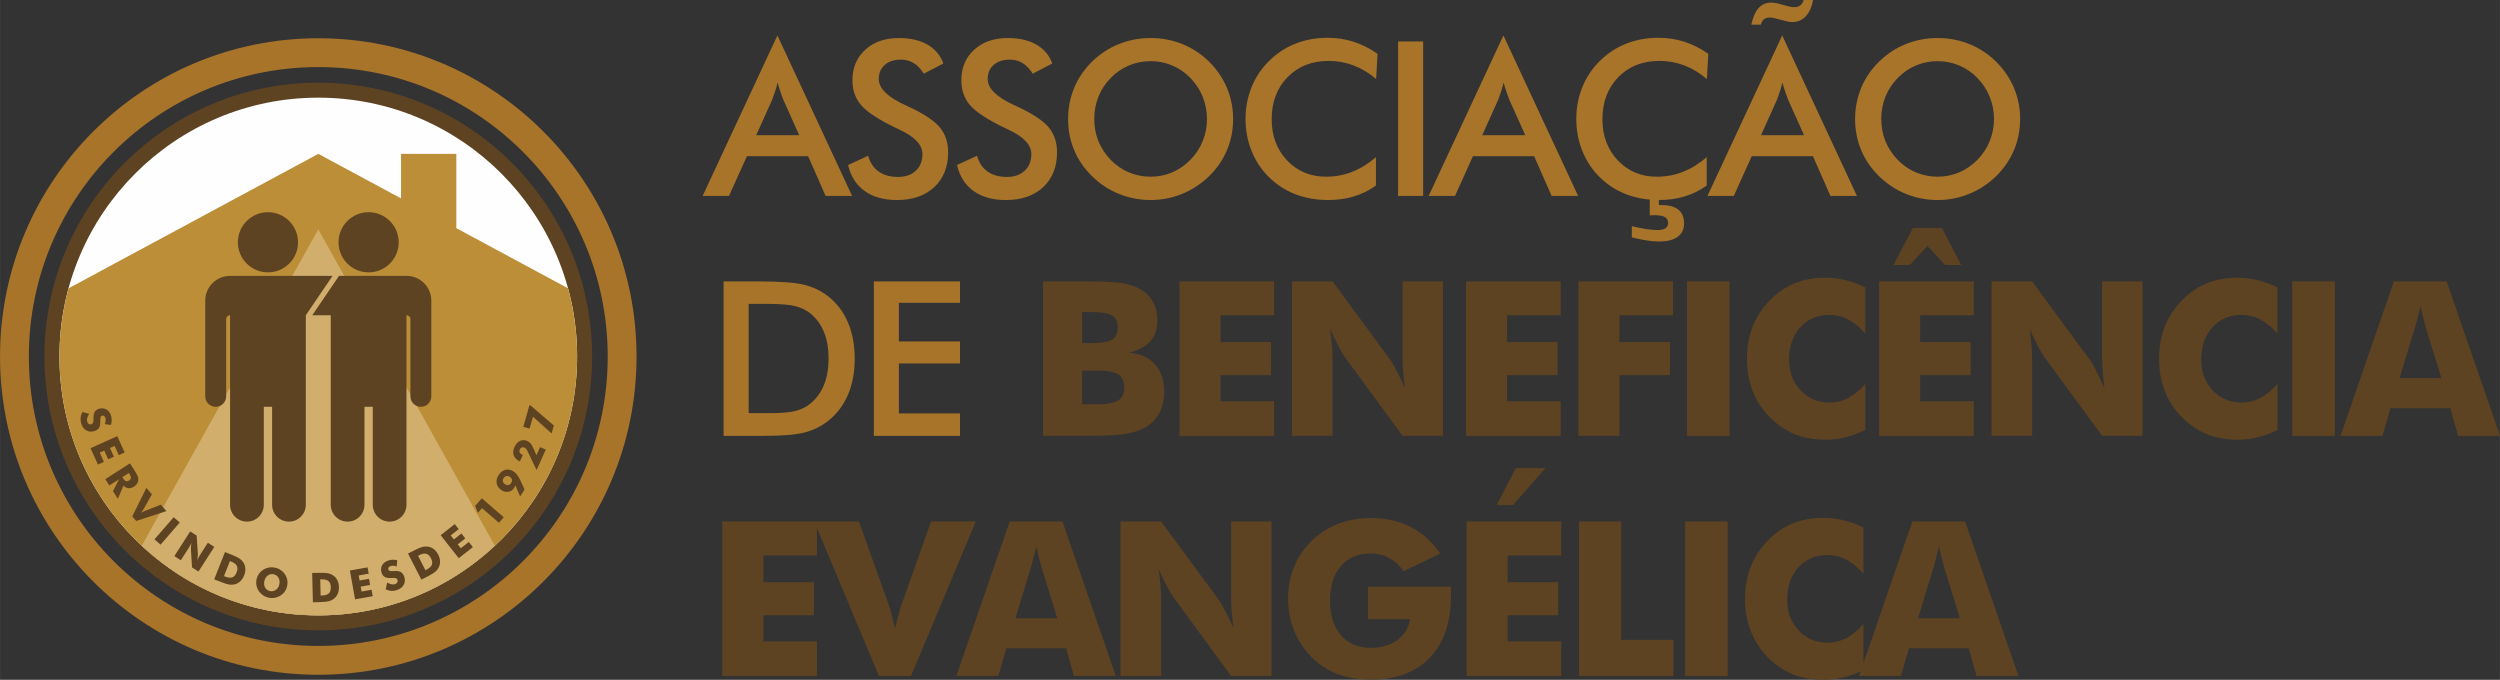 <?xml version="1.0" encoding="UTF-8"?>
<!DOCTYPE svg PUBLIC "-//W3C//DTD SVG 1.1//EN" "http://www.w3.org/Graphics/SVG/1.1/DTD/svg11.dtd">
<!-- Creator: CorelDRAW 2018 (64-Bit) -->
<svg xmlns="http://www.w3.org/2000/svg" xml:space="preserve" width="57.481mm" height="15.631mm" version="1.1" style="shape-rendering:geometricPrecision; text-rendering:geometricPrecision; image-rendering:optimizeQuality; fill-rule:evenodd; clip-rule:evenodd"
viewBox="0 0 3754.89 1021.1"
 xmlns:xlink="http://www.w3.org/1999/xlink">
 <rect x="0" y="0" width="3754.89" height="1021.1" fill="#333333" stroke="none"/>
 <defs>
  <style type="text/css">
   <![CDATA[
    .fil1 {fill:#FEFEFE}
    .fil4 {fill:#D2AE6D}
    .fil3 {fill:#BC8E37}
    .fil2 {fill:#A7742A}
    .fil0 {fill:#5E4322}
    .fil6 {fill:#A7742A;fill-rule:nonzero}
    .fil5 {fill:#5E4322;fill-rule:nonzero}
   ]]>
  </style>
 </defs>
 <g id="Layer_x0020_1">
  <g id="_1559317136">
   <g>
    <path class="fil0" d="M478.02 124.21c227.13,0 411.26,184.12 411.26,411.26 0,227.13 -184.13,411.26 -411.26,411.26 -227.13,0 -411.26,-184.13 -411.26,-411.26 0,-227.14 184.13,-411.26 411.26,-411.26z"/>
    <path class="fil1" d="M478.02 146.69c214.72,0 388.78,174.06 388.78,388.78 0,214.71 -174.06,388.78 -388.78,388.78 -214.71,0 -388.78,-174.06 -388.78,-388.78 0,-214.72 174.07,-388.78 388.78,-388.78z"/>
    <path class="fil2" d="M478.02 57.45c264,0 478.02,214.01 478.02,478.02 0,264 -214.02,478.02 -478.02,478.02 -264,0 -478.02,-214.02 -478.02,-478.02 0,-264.01 214.02,-478.02 478.02,-478.02zm0 43.3c240.09,0 434.72,194.63 434.72,434.72 0,240.09 -194.63,434.72 -434.72,434.72 -240.09,0 -434.72,-194.63 -434.72,-434.72 0,-240.09 194.63,-434.72 434.72,-434.72z"/>
    <path class="fil3" d="M853.14 433.05c8.89,32.64 13.67,66.97 13.67,102.43 0,214.71 -174.06,388.78 -388.78,388.78 -214.71,0 -388.78,-174.07 -388.78,-388.78 0,-35.46 4.78,-69.79 13.67,-102.43l375.12 -201.96 124.28 66.91 0 -66.91 83.04 0 0 111.63 167.8 90.34z"/>
    <path class="fil4" d="M743.22 819.73c-69.46,64.83 -162.68,104.53 -265.2,104.53 -102.51,0 -195.74,-39.7 -265.2,-104.53l265.2 -475.26 265.2 475.26z"/>
    <path class="fil5" d="M133.86 621.59c-1.46,2.27 -2.43,4.37 -2.92,6.31 -0.49,1.94 -0.5,3.74 -0.03,5.4 0.44,1.54 1.21,2.69 2.32,3.45 1.11,0.76 2.3,0.95 3.57,0.59 1.4,-0.4 2.36,-1.13 2.88,-2.21 0.52,-1.07 0.76,-3.23 0.71,-6.48 -0.07,-4.46 0.56,-7.82 1.86,-10.05 1.31,-2.23 3.52,-3.78 6.64,-4.67 4.06,-1.15 7.73,-0.73 11.07,1.25 3.32,1.98 5.6,5.14 6.82,9.45 0.67,2.35 0.98,4.64 0.95,6.91 -0.03,2.27 -0.42,4.53 -1.16,6.76l-9.32 -1.27c0.74,-1.63 1.2,-3.21 1.38,-4.76 0.18,-1.53 0.07,-2.97 -0.31,-4.32 -0.39,-1.38 -1.05,-2.41 -1.95,-3.09 -0.91,-0.69 -1.89,-0.88 -2.93,-0.58 -1.06,0.3 -1.8,0.91 -2.23,1.86 -0.41,0.94 -0.61,2.59 -0.56,4.93l0 0.56c0.07,5.07 -0.45,8.56 -1.56,10.48 -0.74,1.3 -1.78,2.42 -3.09,3.35 -1.31,0.94 -2.85,1.65 -4.62,2.16 -4.49,1.27 -8.52,0.83 -12.08,-1.35 -3.57,-2.18 -6.05,-5.72 -7.45,-10.64 -0.84,-2.95 -1.1,-5.78 -0.79,-8.49 0.32,-2.7 1.23,-5.47 2.74,-8.32l10.07 2.76zm2.1 51.63l40.12 -18.13 11.11 24.57 -8.81 3.98 -6.29 -13.91 -6.96 3.15 5.93 13.12 -8.58 3.88 -5.93 -13.12 -6.79 3.07 6.29 13.91 -8.98 4.06 -11.11 -24.57zm22.16 46.47l37.06 -23.76 6.77 10.58c2.65,4.13 4.31,7.13 4.97,9 0.66,1.87 0.93,3.69 0.79,5.44 -0.16,1.98 -0.79,3.84 -1.89,5.56 -1.11,1.72 -2.61,3.19 -4.51,4.4 -2.87,1.84 -5.65,2.63 -8.35,2.37 -2.7,-0.27 -5.21,-1.55 -7.53,-3.88l-8.47 19.68 -7.31 -11.4 9.06 -17.81 -14.52 9.31 -6.08 -9.49zm25.63 -3.04l1.2 1.86c1.39,2.18 2.78,3.53 4.17,4.06 1.39,0.53 2.87,0.28 4.46,-0.73 1.86,-1.2 2.88,-2.51 3.07,-3.95 0.18,-1.44 -0.43,-3.26 -1.85,-5.47l-1.3 -2.03 -9.74 6.25zm14.86 58.96l21.18 -42.77 8.35 9.64 -12.86 22.78c-0.14,0.23 -0.5,0.76 -1.08,1.61 -0.59,0.84 -1.38,1.96 -2.4,3.36 1.23,-0.64 2.33,-1.21 3.34,-1.69 1.01,-0.5 1.71,-0.84 2.12,-1.01l24.35 -9.51 8.34 9.64 -45.36 14.87 -5.98 -6.9zm33.36 34.53l28.82 -33.28 9.17 7.94 -28.83 33.27 -9.16 -7.94zm29.87 25.12l23.76 -37.06 9.75 6.24 1.8 28.04c0.01,0.56 -0.05,1.63 -0.19,3.19 -0.12,1.57 -0.35,3.4 -0.65,5.5 0.79,-1.67 1.52,-3.13 2.19,-4.39 0.68,-1.26 1.31,-2.35 1.91,-3.27l11.74 -18.31 9.69 6.22 -23.76 37.06 -9.69 -6.21 -1.73 -28.12c-0.05,-0.57 0.01,-1.65 0.14,-3.21 0.13,-1.57 0.35,-3.38 0.65,-5.44 -0.8,1.69 -1.54,3.15 -2.21,4.42 -0.67,1.26 -1.31,2.35 -1.91,3.27l-11.73 18.3 -9.75 -6.24zm59.86 34.9l16.15 -40.95 8.53 3.36c6.36,2.51 10.74,4.57 13.14,6.21 2.41,1.64 4.32,3.55 5.77,5.73 1.88,2.84 2.93,5.94 3.16,9.28 0.24,3.36 -0.37,6.85 -1.8,10.46 -1.43,3.62 -3.36,6.57 -5.83,8.86 -2.45,2.3 -5.33,3.85 -8.64,4.64 -2.52,0.59 -5.16,0.69 -7.93,0.28 -2.76,-0.42 -6.81,-1.67 -12.14,-3.77l-1.88 -0.74 -8.54 -3.36zm14.67 -4.81l1.87 0.74c4.38,1.73 7.94,2.1 10.67,1.08 2.72,-1 4.85,-3.46 6.4,-7.38 1.54,-3.91 1.67,-7.17 0.38,-9.8 -1.3,-2.62 -4.14,-4.8 -8.52,-6.53l-1.87 -0.74 -8.92 22.62zm94.82 15.12c-0.71,3.09 -1.95,5.85 -3.7,8.28 -1.76,2.44 -3.96,4.47 -6.62,6.09 -2.68,1.61 -5.55,2.65 -8.62,3.15 -3.07,0.49 -6.13,0.39 -9.15,-0.31 -3.07,-0.71 -5.88,-1.96 -8.41,-3.74 -2.53,-1.8 -4.62,-3.98 -6.26,-6.58 -1.72,-2.65 -2.83,-5.45 -3.35,-8.43 -0.51,-2.97 -0.42,-5.98 0.29,-9.03 0.71,-3.07 1.94,-5.81 3.7,-8.26 1.78,-2.43 4,-4.47 6.71,-6.09 2.61,-1.62 5.45,-2.67 8.51,-3.17 3.06,-0.49 6.13,-0.39 9.2,0.33 3.04,0.7 5.85,1.95 8.4,3.74 2.56,1.8 4.66,4 6.32,6.6 1.67,2.61 2.75,5.4 3.27,8.38 0.52,2.97 0.42,6 -0.29,9.07zm-25.82 7.31c3.24,0.74 6.19,0.18 8.86,-1.72 2.67,-1.9 4.42,-4.66 5.26,-8.3 0.83,-3.59 0.45,-6.83 -1.14,-9.74 -1.59,-2.89 -3.98,-4.71 -7.17,-5.45 -3.24,-0.74 -6.2,-0.16 -8.86,1.74 -2.67,1.9 -4.43,4.66 -5.26,8.28 -0.85,3.66 -0.51,6.92 1.04,9.77 1.54,2.85 3.97,4.66 7.27,5.42zm64.56 16.87l-1.11 -44.01 9.17 -0.24c6.83,-0.17 11.67,0.03 14.52,0.6 2.86,0.56 5.37,1.58 7.55,3.02 2.84,1.87 5.02,4.32 6.53,7.3 1.53,3 2.33,6.45 2.43,10.34 0.1,3.89 -0.53,7.36 -1.9,10.43 -1.36,3.08 -3.41,5.62 -6.15,7.64 -2.08,1.53 -4.47,2.65 -7.19,3.35 -2.7,0.69 -6.92,1.12 -12.65,1.27l-2.02 0.05 -9.17 0.24zm11.63 -10.15l2.01 -0.05c4.71,-0.12 8.13,-1.18 10.25,-3.17 2.12,-1.99 3.12,-5.08 3,-9.3 -0.1,-4.2 -1.26,-7.25 -3.47,-9.16 -2.21,-1.91 -5.69,-2.8 -10.4,-2.68l-2.01 0.05 0.61 24.31zm51.69 5.75l-7.74 -43.34 26.55 -4.74 1.7 9.51 -15.03 2.68 1.34 7.52 14.18 -2.53 1.65 9.28 -14.18 2.53 1.31 7.34 15.03 -2.68 1.73 9.7 -26.55 4.74zm48.25 -25.24c2.34,1.35 4.49,2.21 6.45,2.61 1.97,0.39 3.76,0.31 5.39,-0.24 1.52,-0.52 2.63,-1.35 3.33,-2.49 0.71,-1.15 0.84,-2.35 0.42,-3.6 -0.47,-1.38 -1.25,-2.31 -2.35,-2.77 -1.1,-0.46 -3.27,-0.59 -6.51,-0.39 -4.46,0.28 -7.84,-0.18 -10.13,-1.37 -2.29,-1.2 -3.95,-3.33 -4.99,-6.4 -1.35,-3.99 -1.12,-7.69 0.7,-11.11 1.82,-3.42 4.86,-5.85 9.11,-7.28 2.31,-0.78 4.59,-1.21 6.85,-1.29 2.27,-0.07 4.55,0.2 6.81,0.83l-0.8 9.37c-1.67,-0.66 -3.27,-1.04 -4.81,-1.14 -1.54,-0.1 -2.98,0.08 -4.31,0.53 -1.36,0.46 -2.36,1.16 -2.99,2.1 -0.63,0.94 -0.78,1.93 -0.43,2.95 0.35,1.04 1.01,1.75 1.97,2.13 0.96,0.37 2.61,0.48 4.95,0.32l0.56 -0.03c5.06,-0.31 8.58,0.02 10.54,1.04 1.34,0.68 2.5,1.67 3.5,2.92 1.01,1.26 1.79,2.76 2.38,4.51 1.5,4.42 1.25,8.47 -0.74,12.14 -2,3.67 -5.42,6.32 -10.26,7.96 -2.91,0.99 -5.72,1.38 -8.44,1.21 -2.72,-0.18 -5.53,-0.95 -8.45,-2.32l2.26 -10.19zm51.35 -4.39l-20.07 -39.18 8.17 -4.18c6.08,-3.12 10.53,-5.04 13.35,-5.75 2.82,-0.73 5.52,-0.91 8.11,-0.55 3.38,0.46 6.39,1.72 9.05,3.76 2.68,2.04 4.9,4.81 6.67,8.26 1.77,3.46 2.71,6.87 2.8,10.24 0.11,3.36 -0.63,6.54 -2.23,9.54 -1.22,2.29 -2.89,4.33 -5.03,6.14 -2.14,1.8 -5.76,4 -10.85,6.62l-1.8 0.92 -8.17 4.18zm6.09 -14.18l1.79 -0.92c4.19,-2.14 6.82,-4.57 7.87,-7.29 1.05,-2.7 0.61,-5.92 -1.31,-9.68 -1.92,-3.74 -4.29,-5.99 -7.11,-6.75 -2.82,-0.76 -6.34,-0.07 -10.53,2.08l-1.79 0.91 11.09 21.65zm50.05 -17.97l-27.2 -34.62 21.2 -16.66 5.98 7.6 -12.01 9.43 4.72 6 11.32 -8.9 5.82 7.41 -11.32 8.89 4.6 5.86 12.01 -9.43 6.09 7.75 -21.2 16.66zm60.39 -53.23l-25.41 -22.01 -6.17 7.13 -4.16 -10.43 9.97 -11.51 32.95 28.54 -7.17 8.28zm18.36 -59.83c1.11,-1.73 1.48,-3.44 1.11,-5.08 -0.38,-1.64 -1.44,-3.03 -3.19,-4.15 -1.74,-1.12 -3.46,-1.51 -5.12,-1.16 -1.67,0.35 -3.05,1.39 -4.15,3.11 -1.1,1.72 -1.46,3.42 -1.1,5.08 0.38,1.66 1.45,3.05 3.19,4.17 1.76,1.12 3.46,1.51 5.11,1.16 1.66,-0.36 3.04,-1.4 4.15,-3.12zm6.21 3.34c-0.2,0.69 -0.45,1.38 -0.78,2.1 -0.31,0.71 -0.69,1.43 -1.15,2.14 -2.01,3.14 -4.78,5.03 -8.3,5.68 -3.53,0.65 -6.97,-0.1 -10.35,-2.27 -4.09,-2.63 -6.56,-6.01 -7.38,-10.16 -0.82,-4.14 0.16,-8.37 2.92,-12.67 2.76,-4.3 6.17,-6.94 10.22,-7.92 4.05,-0.97 8.12,-0.14 12.22,2.48 2.19,1.4 4.19,3.38 6,5.92 1.81,2.54 3.8,6.24 5.96,11.11l4.53 10.16 -6.62 10.31 -7.3 -16.89zm45.78 -53.32l-13.86 30.64 -13.17 -27.65c-0.8,-1.68 -1.61,-3.02 -2.43,-4.02 -0.81,-0.99 -1.68,-1.69 -2.59,-2.1 -1.4,-0.63 -2.75,-0.71 -4.04,-0.23 -1.29,0.49 -2.25,1.45 -2.9,2.89 -0.78,1.72 -0.83,3.29 -0.15,4.7 0.68,1.42 2.06,2.59 4.14,3.53l0.5 0.22 -4.36 9.65 -0.27 -0.12c-4.55,-2.06 -7.53,-5 -8.94,-8.84 -1.4,-3.85 -1.07,-8.06 1.01,-12.67 2.04,-4.49 4.81,-7.55 8.34,-9.17 3.53,-1.61 7.22,-1.55 11.07,0.18 1.87,0.86 3.51,2.1 4.92,3.74 1.39,1.65 2.71,3.91 3.95,6.82l4.7 10.82 5.55 -12.27 8.53 3.85zm8.72 -24.41l-27.94 -25.13 -5.08 17.87 -9.47 -2.69 9.18 -32.34 2.03 0.57 34.67 29.76 -3.39 11.95z"/>
    <path class="fil0" d="M402.43 318.73c24.95,0 45.18,20.23 45.18,45.18 0,24.95 -20.23,45.18 -45.18,45.18 -24.95,0 -45.18,-20.22 -45.18,-45.18 0,-24.95 20.23,-45.18 45.18,-45.18zm151.19 0c-24.95,0 -45.18,20.23 -45.18,45.18 0,24.95 20.23,45.18 45.18,45.18 24.95,0 45.18,-20.22 45.18,-45.18 0,-24.95 -20.22,-45.18 -45.18,-45.18zm56.88 95.57c-56.81,0 -44.51,0 -101.32,0l-40.21 59.18 27.75 0 0 284.66c0,13.99 11.35,25.33 25.33,25.33 13.99,0 25.33,-11.33 25.33,-25.33l0 -147.1 12.46 0 0 147.1c0,13.99 11.34,25.33 25.33,25.33 13.99,0 25.33,-11.33 25.33,-25.33l0 -284.66c3.25,0 5.89,2.63 5.89,5.89l0 115.96c0,8.68 7.03,15.71 15.71,15.71 8.68,0 15.7,-7.04 15.7,-15.71l0 -143.71c0,-20.6 -16.7,-37.31 -37.31,-37.31zm-264.97 0l153.98 0 -40.21 59.18 0 0 0 284.66c0,13.99 -11.34,25.33 -25.33,25.33 -13.99,0 -25.33,-11.33 -25.33,-25.33l0 -147.1 -12.46 0 0 147.1c0,13.99 -11.34,25.33 -25.33,25.33 -13.99,0 -25.33,-11.33 -25.33,-25.33l0 -284.66c-3.25,0 -5.89,2.63 -5.89,5.89l0 115.96c0,8.68 -7.03,15.71 -15.7,15.71 -8.68,0 -15.71,-7.04 -15.71,-15.71l0 -143.71c0,-20.6 16.7,-37.31 37.31,-37.31z"/>
   </g>
   <g>
    <path class="fil6" d="M1135.77 203.11l64.68 0 -23.79 -52.89c-1.36,-3.35 -2.82,-7.24 -4.28,-11.63 -1.46,-4.38 -2.97,-9.24 -4.43,-14.65 -1.25,5.08 -2.6,9.79 -4.06,14.17 -1.41,4.38 -2.87,8.43 -4.32,12.11l-23.8 52.89zm104.26 91.17l-26.28 -59.69 -91.92 0 -26.93 59.69 -39.58 0 112.31 -241.06 112.21 241.06 -39.8 0zm33.79 -46.45l30.07 -13.9c2.87,10.33 8.11,18.23 15.74,23.63 7.57,5.46 17.3,8.17 29.15,8.17 11.24,0 20.11,-3.14 26.76,-9.35 6.6,-6.22 9.9,-14.55 9.9,-24.99 0,-13.63 -11.3,-25.79 -33.96,-36.44 -3.19,-1.57 -5.62,-2.76 -7.3,-3.46 -25.57,-12.49 -42.61,-23.74 -51.1,-33.85 -8.49,-10.11 -12.76,-22.44 -12.76,-36.99 0,-18.92 6.43,-34.23 19.25,-45.96 12.82,-11.74 29.68,-17.58 50.5,-17.58 17.09,0 31.42,3.31 42.94,9.9 11.52,6.6 19.47,16.06 23.9,28.39l-29.42 15.25c-4.65,-7.3 -9.73,-12.66 -15.31,-16.01 -5.57,-3.4 -11.95,-5.08 -19.14,-5.08 -10.11,0 -18.23,2.65 -24.18,7.95 -6,5.25 -8.98,12.33 -8.98,21.2 0,13.95 13.14,26.99 39.36,38.99 2.01,0.97 3.57,1.73 4.76,2.22 22.93,10.6 38.67,20.93 47.21,30.98 8.54,10.11 12.82,22.71 12.82,37.8 0,21.96 -6.92,39.42 -20.77,52.35 -13.84,12.92 -32.55,19.41 -56.13,19.41 -19.73,0 -35.9,-4.54 -48.56,-13.63 -12.6,-9.09 -20.87,-22.06 -24.77,-38.99zm163.58 0l30.06 -13.9c2.87,10.33 8.11,18.23 15.74,23.63 7.57,5.46 17.3,8.17 29.15,8.17 11.25,0 20.12,-3.14 26.77,-9.35 6.59,-6.22 9.9,-14.55 9.9,-24.99 0,-13.63 -11.3,-25.79 -33.96,-36.44 -3.19,-1.57 -5.62,-2.76 -7.3,-3.46 -25.57,-12.49 -42.6,-23.74 -51.1,-33.85 -8.49,-10.11 -12.76,-22.44 -12.76,-36.99 0,-18.92 6.43,-34.23 19.25,-45.96 12.82,-11.74 29.69,-17.58 50.51,-17.58 17.09,0 31.41,3.31 42.93,9.9 11.52,6.6 19.47,16.06 23.9,28.39l-29.42 15.25c-4.65,-7.3 -9.73,-12.66 -15.31,-16.01 -5.57,-3.4 -11.95,-5.08 -19.14,-5.08 -10.11,0 -18.23,2.65 -24.17,7.95 -6,5.25 -8.98,12.33 -8.98,21.2 0,13.95 13.14,26.99 39.36,38.99 2,0.97 3.57,1.73 4.76,2.22 22.92,10.6 38.66,20.93 47.2,30.98 8.54,10.11 12.82,22.71 12.82,37.8 0,21.96 -6.92,39.42 -20.77,52.35 -13.84,12.92 -32.55,19.41 -56.13,19.41 -19.74,0 -35.91,-4.54 -48.56,-13.63 -12.59,-9.09 -20.87,-22.06 -24.76,-38.99zm375.44 -69.05c0,-11.73 -2.16,-22.88 -6.43,-33.42 -4.27,-10.54 -10.43,-19.96 -18.44,-28.17 -7.84,-8.17 -16.87,-14.38 -27.14,-18.76 -10.33,-4.38 -21.2,-6.6 -32.55,-6.6 -11.41,0 -22.28,2.16 -32.61,6.49 -10.28,4.32 -19.47,10.6 -27.47,18.87 -8,8.11 -14.17,17.47 -18.39,28.01 -4.21,10.54 -6.32,21.74 -6.32,33.58 0,11.73 2.11,22.82 6.32,33.26 4.22,10.43 10.39,19.79 18.39,28.01 8,8.27 17.14,14.55 27.41,18.87 10.22,4.32 21.15,6.49 32.67,6.49 11.3,0 22.01,-2.16 32.22,-6.49 10.16,-4.32 19.36,-10.6 27.47,-18.87 8.01,-8.22 14.17,-17.58 18.44,-28.07 4.27,-10.54 6.43,-21.57 6.43,-33.2zm39.26 0c0,16.49 -3.08,32.07 -9.24,46.72 -6.22,14.7 -15.2,27.8 -27.04,39.31 -11.9,11.52 -25.36,20.33 -40.39,26.44 -14.98,6.11 -30.72,9.19 -47.15,9.19 -16.71,0 -32.61,-3.08 -47.8,-9.24 -15.14,-6.22 -28.5,-14.99 -40.13,-26.39 -11.84,-11.52 -20.81,-24.55 -26.93,-39.15 -6.11,-14.55 -9.19,-30.17 -9.19,-46.88 0,-16.61 3.08,-32.23 9.19,-46.88 6.11,-14.71 15.09,-27.85 26.93,-39.48 11.84,-11.52 25.25,-20.28 40.23,-26.28 14.98,-6 30.88,-9.03 47.7,-9.03 16.65,0 32.44,3.03 47.42,9.03 14.93,6 28.34,14.76 40.12,26.28 11.84,11.73 20.83,24.98 27.04,39.69 6.16,14.76 9.24,30.28 9.24,46.67zm214.84 -60.03c-10.65,-9.08 -21.96,-15.89 -33.8,-20.44 -11.9,-4.54 -24.39,-6.81 -37.47,-6.81 -25.31,0 -45.91,8.11 -61.81,24.39 -15.9,16.27 -23.85,37.31 -23.85,63.21 0,24.98 7.73,45.64 23.2,61.91 15.46,16.27 34.98,24.39 58.5,24.39 13.74,0 26.77,-2.43 39.21,-7.3 12.39,-4.87 24.28,-12.17 35.69,-22.01l0 42.6c-10.11,7.3 -21.15,12.76 -33.09,16.33 -11.95,3.63 -24.88,5.41 -38.77,5.41 -17.74,0 -34.12,-2.92 -49.16,-8.71 -15.08,-5.84 -28.28,-14.38 -39.69,-25.69 -11.3,-11.09 -19.95,-24.17 -26.06,-39.2 -6.06,-15.04 -9.08,-31.09 -9.08,-48.07 0,-17.04 3.02,-32.99 9.08,-47.92 6.11,-14.97 14.87,-28.06 26.39,-39.36 11.52,-11.41 24.71,-20.06 39.58,-25.9 14.87,-5.89 30.98,-8.81 48.29,-8.81 13.63,0 26.61,2 38.94,5.94 12.38,4 24.33,10.01 35.96,18.06l-2.06 37.96zm32.93 175.53l0 -231.98 37.63 0 0 231.98 -37.63 0zm126.37 -91.17l64.67 0 -23.79 -52.89c-1.35,-3.35 -2.81,-7.24 -4.27,-11.63 -1.46,-4.38 -2.97,-9.24 -4.44,-14.65 -1.24,5.08 -2.59,9.79 -4.06,14.17 -1.4,4.38 -2.86,8.43 -4.32,12.11l-23.79 52.89zm104.26 91.17l-26.29 -59.69 -91.92 0 -26.93 59.69 -39.59 0 112.31 -241.06 112.21 241.06 -39.8 0zm233.22 -175.53c-10.65,-9.08 -21.96,-15.89 -33.8,-20.44 -11.9,-4.54 -24.39,-6.81 -37.47,-6.81 -25.31,0 -45.91,8.11 -61.81,24.39 -15.9,16.27 -23.85,37.31 -23.85,63.21 0,24.98 7.73,45.64 23.2,61.91 15.46,16.27 34.98,24.39 58.5,24.39 13.74,0 26.77,-2.43 39.21,-7.3 12.39,-4.87 24.28,-12.17 35.69,-22.01l0 42.6c-10.11,7.3 -21.14,12.76 -33.09,16.33 -11.95,3.63 -24.88,5.41 -38.77,5.41 -17.74,0 -34.12,-2.92 -49.16,-8.71 -15.08,-5.84 -28.28,-14.38 -39.69,-25.69 -11.3,-11.09 -19.95,-24.17 -26.06,-39.2 -6.06,-15.04 -9.08,-31.09 -9.08,-48.07 0,-17.04 3.02,-32.99 9.08,-47.92 6.11,-14.97 14.87,-28.06 26.39,-39.36 11.52,-11.41 24.71,-20.06 39.58,-25.9 14.87,-5.89 30.98,-8.81 48.29,-8.81 13.63,0 26.61,2 38.94,5.94 12.38,4 24.33,10.01 35.96,18.06l-2.06 37.96zm-112.8 237.77l0 -16.81c8.54,2 15.95,3.46 22.17,4.44 6.27,0.91 11.63,1.4 16.17,1.4 5.51,0 9.57,-0.92 12.22,-2.7 2.65,-1.78 3.95,-4.44 3.95,-8 0,-4.11 -1.67,-7.09 -4.97,-8.92 -3.35,-1.84 -8.71,-2.76 -16.12,-2.76 -0.71,0 -1.78,0.05 -3.14,0.16 -1.4,0.1 -2.49,0.16 -3.35,0.16l0 -29.21 13.63 0 0 13.63 2.7 0c11.78,0 20.66,2.27 26.5,6.87 5.84,4.59 8.76,11.52 8.76,20.71 0,8.76 -3.25,15.52 -9.73,20.22 -6.49,4.7 -15.8,7.03 -27.96,7.03 -5.13,0 -11.2,-0.48 -18,-1.51 -6.87,-1.03 -14.5,-2.6 -22.82,-4.71zm194.07 -153.41l64.68 0 -23.8 -52.89c-1.35,-3.35 -2.81,-7.24 -4.27,-11.63 -1.46,-4.38 -2.97,-9.24 -4.44,-14.65 -1.24,5.08 -2.59,9.79 -4.05,14.17 -1.41,4.38 -2.87,8.43 -4.33,12.11l-23.79 52.89zm104.26 91.17l-26.28 -59.69 -91.93 0 -26.93 59.69 -39.58 0 112.31 -241.06 112.2 241.06 -39.8 0zm-26.06 -294.27c-1.89,10.49 -5.57,18.66 -10.98,24.44 -5.46,5.79 -12.11,8.66 -19.9,8.66 -1.35,0 -2.76,-0.05 -4.11,-0.22 -1.4,-0.16 -2.81,-0.43 -4.27,-0.76l-19.63 -5.03c-1.73,-0.32 -2.97,-0.54 -3.83,-0.65 -0.82,-0.11 -1.57,-0.16 -2.22,-0.16 -3.68,0 -6.6,0.86 -8.71,2.54 -2.1,1.68 -3.73,4.38 -4.87,8.17l-14.27 0c2.44,-11.19 6.11,-19.52 10.97,-24.93 4.93,-5.46 11.25,-8.17 18.98,-8.17 1.57,0 3.19,0.1 4.81,0.32 1.62,0.22 3.25,0.54 4.81,0.92l18.55 4.93c0.81,0.22 1.78,0.38 2.81,0.48 1.08,0.11 2.59,0.16 4.6,0.16 3.3,0 6.06,-0.92 8.28,-2.82 2.21,-1.84 3.78,-4.48 4.7,-7.89l14.27 0zm271.72 178.77c0,-11.73 -2.16,-22.88 -6.43,-33.42 -4.27,-10.54 -10.43,-19.96 -18.44,-28.17 -7.84,-8.17 -16.87,-14.38 -27.14,-18.76 -10.33,-4.38 -21.2,-6.6 -32.55,-6.6 -11.41,0 -22.28,2.16 -32.61,6.49 -10.28,4.32 -19.47,10.6 -27.47,18.87 -8,8.11 -14.17,17.47 -18.39,28.01 -4.21,10.54 -6.32,21.74 -6.32,33.58 0,11.73 2.11,22.82 6.32,33.26 4.22,10.43 10.39,19.79 18.39,28.01 8,8.27 17.14,14.55 27.41,18.87 10.22,4.32 21.15,6.49 32.67,6.49 11.3,0 22.01,-2.16 32.22,-6.49 10.16,-4.32 19.36,-10.6 27.47,-18.87 8.01,-8.22 14.17,-17.58 18.44,-28.07 4.27,-10.54 6.43,-21.57 6.43,-33.2zm39.26 0c0,16.49 -3.08,32.07 -9.24,46.72 -6.22,14.7 -15.2,27.8 -27.04,39.31 -11.9,11.52 -25.36,20.33 -40.39,26.44 -14.98,6.11 -30.72,9.19 -47.15,9.19 -16.71,0 -32.61,-3.08 -47.8,-9.24 -15.14,-6.22 -28.5,-14.99 -40.13,-26.39 -11.84,-11.52 -20.81,-24.55 -26.93,-39.15 -6.11,-14.55 -9.19,-30.17 -9.19,-46.88 0,-16.61 3.08,-32.23 9.19,-46.88 6.11,-14.71 15.09,-27.85 26.93,-39.48 11.84,-11.52 25.25,-20.28 40.23,-26.28 14.98,-6 30.88,-9.03 47.7,-9.03 16.65,0 32.44,3.03 47.42,9.03 14.93,6 28.34,14.76 40.12,26.28 11.84,11.73 20.83,24.98 27.04,39.69 6.16,14.76 9.24,30.28 9.24,46.67zm-1909.74 441.78l31.74 0c17.41,0 30.5,-1.14 39.21,-3.46 8.76,-2.33 16.33,-6.28 22.77,-11.74 8.75,-7.51 15.36,-16.81 19.73,-28 4.38,-11.14 6.6,-24.12 6.6,-38.88 0,-14.82 -2.21,-27.74 -6.6,-38.88 -4.38,-11.2 -10.98,-20.49 -19.73,-28.01 -6.55,-5.46 -14.38,-9.41 -23.52,-11.73 -9.14,-2.33 -23.47,-3.46 -42.94,-3.46l-13.63 0 -13.63 0 0 164.17zm-37.63 34.07l0 -231.98 50.77 0c33.09,0 56.35,1.67 69.86,4.97 13.47,3.35 25.25,8.92 35.43,16.71 13.4,10.27 23.58,23.41 30.49,39.48 6.92,16.06 10.39,34.39 10.39,54.99 0,20.6 -3.46,38.83 -10.39,54.73 -6.92,15.89 -17.09,29.04 -30.49,39.42 -10.17,7.79 -21.69,13.36 -34.67,16.71 -12.92,3.3 -33.09,4.98 -60.45,4.98l-10.17 0 -50.77 0zm225.65 0l0 -231.98 129.45 0 0 32.12 -91.82 0 0 58.07 91.82 0 0 33.09 -91.82 0 0 74.95 91.82 0 0 33.75 -129.45 0z"/>
    <path class="fil5" d="M1625.31 515.43l12.65 0c15.63,0 26.34,-1.72 32.18,-5.13 5.79,-3.46 8.71,-9.41 8.71,-17.85 0,-8.76 -2.7,-14.87 -8.17,-18.44 -5.41,-3.51 -16,-5.3 -31.74,-5.3l-13.63 0 0 46.72zm-58.73 139.19l0 -231.98 63.65 0c26.18,0 44.45,0.86 54.89,2.53 10.38,1.68 19.3,4.6 26.82,8.71 8.54,4.76 15.08,11.14 19.57,19.09 4.49,8 6.71,17.2 6.71,27.69 0,13.19 -3.35,23.69 -10.06,31.47 -6.7,7.73 -17.41,13.63 -32.12,17.68 16.44,1.25 29.36,7.03 38.61,17.3 9.3,10.33 13.95,24.07 13.95,41.32 0,12.33 -2.59,23.2 -7.84,32.6 -5.19,9.41 -12.71,16.71 -22.39,21.84 -7.9,4.22 -17.68,7.25 -29.25,9.03 -11.63,1.78 -30.61,2.7 -57,2.7l-65.54 0zm58.73 -47.37l22.17 0c14.98,0 25.57,-1.89 31.79,-5.62 6.22,-3.78 9.3,-10.06 9.3,-18.81 0,-9.74 -2.87,-16.49 -8.54,-20.39 -5.68,-3.84 -16.22,-5.79 -31.58,-5.79l-23.14 0 0 50.61zm146.27 47.37l0 -231.98 142.11 0 0 50.93 -80.47 0 0 40.23 75.87 0 0 49.64 -75.87 0 0 39.26 80.47 0 0 51.91 -142.11 0zm168.88 0l0 -231.98 60.99 0 87.71 119.28c1.67,2.44 4.43,7.36 8.28,14.71 3.89,7.3 8.11,16.06 12.76,26.23 -1.24,-9.63 -2.16,-18.17 -2.76,-25.69 -0.59,-7.52 -0.86,-14.17 -0.86,-19.96l0 -114.58 60.67 0 0 231.98 -60.67 0 -87.66 -119.78c-1.84,-2.43 -4.65,-7.36 -8.49,-14.65 -3.89,-7.36 -8.05,-16.01 -12.6,-25.95 1.25,9.73 2.17,18.32 2.76,25.84 0.6,7.52 0.87,14.17 0.87,19.96l0 114.58 -60.99 0zm261.39 0l0 -231.98 142.11 0 0 50.93 -80.47 0 0 40.23 75.87 0 0 49.64 -75.87 0 0 39.26 80.47 0 0 51.91 -142.11 0zm168.88 0l0 -231.98 142.11 0 0 50.93 -80.47 0 0 40.23 75.87 0 0 49.64 -75.87 0 0 91.17 -61.65 0zm163.09 0l0 -231.98 63.91 0 0 231.98 -63.91 0zm267.84 -222.9l0 69.11c-8.66,-9.62 -17.3,-16.65 -25.91,-21.14 -8.6,-4.49 -17.84,-6.76 -27.63,-6.76 -18.17,0 -32.87,6.22 -44.13,18.6 -11.24,12.38 -16.87,28.55 -16.87,48.5 0,18.6 5.73,34.01 17.19,46.24 11.46,12.27 26.06,18.38 43.8,18.38 9.79,0 19.04,-2.22 27.63,-6.71 8.6,-4.43 17.25,-11.52 25.91,-21.2l0 69.11c-10.01,4.87 -20.01,8.54 -29.91,10.97 -9.95,2.44 -19.96,3.63 -30.12,3.63 -12.65,0 -24.33,-1.52 -35.04,-4.49 -10.71,-3.02 -20.55,-7.62 -29.53,-13.73 -17.3,-11.63 -30.49,-26.23 -39.58,-43.85 -9.09,-17.68 -13.63,-37.53 -13.63,-59.6 0,-17.74 2.86,-33.85 8.65,-48.4 5.74,-14.54 14.44,-27.68 26.01,-39.53 10.97,-11.3 23.36,-19.73 37.15,-25.36 13.79,-5.57 29.09,-8.38 45.96,-8.38 10.16,0 20.17,1.19 30.12,3.63 9.9,2.43 19.9,6.11 29.91,10.97zm20.66 222.9l0 -231.98 142.11 0 0 50.93 -80.46 0 0 40.23 75.87 0 0 49.64 -75.87 0 0 39.26 80.46 0 0 51.91 -142.11 0zm21.74 -256.64l28.98 -55.49 43.75 0 28.82 55.49 -24.23 0 -26.33 -28.55 -26.61 28.55 -24.39 0zm147.14 256.64l0 -231.98 61 0 87.71 119.28c1.67,2.44 4.43,7.36 8.27,14.71 3.89,7.3 8.11,16.06 12.76,26.23 -1.25,-9.63 -2.17,-18.17 -2.76,-25.69 -0.6,-7.52 -0.87,-14.17 -0.87,-19.96l0 -114.58 60.67 0 0 231.98 -60.67 0 -87.66 -119.78c-1.84,-2.43 -4.65,-7.36 -8.49,-14.65 -3.89,-7.36 -8.06,-16.01 -12.6,-25.95 1.25,9.73 2.16,18.32 2.76,25.84 0.59,7.52 0.87,14.17 0.87,19.96l0 114.58 -61 0zm429.47 -222.9l0 69.11c-8.66,-9.62 -17.3,-16.65 -25.91,-21.14 -8.6,-4.49 -17.84,-6.76 -27.63,-6.76 -18.17,0 -32.87,6.22 -44.12,18.6 -11.25,12.38 -16.87,28.55 -16.87,48.5 0,18.6 5.73,34.01 17.2,46.24 11.46,12.27 26.06,18.38 43.79,18.38 9.79,0 19.04,-2.22 27.63,-6.71 8.6,-4.43 17.25,-11.52 25.91,-21.2l0 69.11c-10.01,4.87 -20.01,8.54 -29.91,10.97 -9.95,2.44 -19.96,3.63 -30.12,3.63 -12.65,0 -24.33,-1.52 -35.04,-4.49 -10.71,-3.02 -20.54,-7.62 -29.53,-13.73 -17.3,-11.63 -30.49,-26.23 -39.58,-43.85 -9.09,-17.68 -13.63,-37.53 -13.63,-59.6 0,-17.74 2.86,-33.85 8.65,-48.4 5.74,-14.54 14.44,-27.68 26.01,-39.53 10.97,-11.3 23.36,-19.73 37.15,-25.36 13.79,-5.57 29.09,-8.38 45.96,-8.38 10.16,0 20.17,1.19 30.12,3.63 9.9,2.43 19.9,6.11 29.91,10.97zm22.28 222.9l0 -231.98 63.91 0 0 231.98 -63.91 0zm161.14 -86.63l62.89 0 -23.63 -76.57c-0.71,-2.33 -1.73,-6.06 -2.98,-11.25 -1.29,-5.19 -2.92,-11.84 -4.92,-19.96 -1.35,5.68 -2.7,11.14 -4.06,16.33 -1.29,5.14 -2.65,10.11 -4,14.87l-23.31 76.57zm-88.63 86.63l80.09 -231.98 79.22 0 80.14 231.98 -62.89 0 -11.74 -41.53 -89.81 0 -12.06 41.53 -62.95 0zm-2430.61 360.64l0 -231.98 142.11 0 0 50.94 -80.47 0 0 40.23 75.87 0 0 49.65 -75.87 0 0 39.25 80.47 0 0 51.91 -142.11 0zm235.33 0l-97.28 -231.98 67.16 0 46.4 129.78c0.43,1.35 1.29,4.65 2.65,9.9 1.29,5.25 3.02,12.27 5.13,21.15 1.67,-7.09 3.25,-13.47 4.76,-19.15 1.46,-5.73 2.6,-9.68 3.3,-11.9l46.13 -129.78 67.16 0 -97.28 231.98 -48.12 0zm204.9 -86.63l62.89 0 -23.63 -76.57c-0.7,-2.33 -1.73,-6.06 -2.97,-11.25 -1.3,-5.19 -2.92,-11.84 -4.92,-19.95 -1.35,5.68 -2.7,11.14 -4.06,16.33 -1.3,5.13 -2.65,10.11 -4,14.87l-23.3 76.57zm-88.63 86.63l80.08 -231.98 79.23 0 80.14 231.98 -62.89 0 -11.73 -41.53 -89.81 0 -12.06 41.53 -62.95 0zm246.53 0l0 -231.98 61 0 87.71 119.29c1.67,2.43 4.43,7.36 8.27,14.7 3.89,7.3 8.11,16.06 12.76,26.23 -1.25,-9.62 -2.17,-18.17 -2.76,-25.69 -0.6,-7.51 -0.87,-14.16 -0.87,-19.95l0 -114.58 60.67 0 0 231.98 -60.67 0 -87.66 -119.77c-1.84,-2.44 -4.64,-7.36 -8.49,-14.66 -3.89,-7.36 -8.06,-16 -12.6,-25.95 1.25,9.73 2.16,18.33 2.76,25.85 0.59,7.51 0.87,14.16 0.87,19.95l0 114.58 -61 0zm371.71 -85.33l0 -48.67 124.27 0c0.1,1.57 0.22,3.36 0.27,5.25 0.05,1.89 0.05,4.65 0.05,8.38 0,39.91 -10.54,70.84 -31.63,92.85 -21.03,22.01 -50.72,33.03 -88.96,33.03 -18.76,0 -35.52,-2.81 -50.12,-8.49 -14.65,-5.62 -27.68,-14.28 -39.21,-25.9 -10.97,-11.09 -19.52,-24.18 -25.63,-39.37 -6.06,-15.14 -9.09,-30.98 -9.09,-47.58 0,-17.3 2.97,-33.26 8.87,-47.75 5.89,-14.54 14.76,-27.57 26.44,-39.2 11.62,-11.3 24.98,-19.85 40.01,-25.69 15.09,-5.79 31.31,-8.71 48.72,-8.71 22.71,0 42.83,4.49 60.29,13.46 17.47,8.98 32.18,22.33 44.13,40.07l-54.83 26.28c-6.54,-8.98 -13.95,-15.63 -22.11,-20.01 -8.22,-4.38 -17.36,-6.59 -27.53,-6.59 -18.92,0 -33.85,6.32 -44.72,18.92 -10.86,12.65 -16.32,29.85 -16.32,51.75 0,22.06 5.46,39.42 16.32,52.07 10.87,12.71 25.8,19.04 44.72,19.04 16.06,0 29.47,-3.95 40.18,-11.78 10.76,-7.84 17.03,-18.28 18.81,-31.37l-62.94 0zm148.12 85.33l0 -231.98 142.11 0 0 50.94 -80.47 0 0 40.23 75.87 0 0 49.65 -75.87 0 0 39.25 80.47 0 0 51.91 -142.11 0zm118.42 -312.12l-48.94 55.48 -24.39 0 28.82 -55.48 44.51 0zm50.46 312.12l0 -231.98 63.27 0 0 177.8 78.51 0 0 54.18 -141.78 0zm159.25 0l0 -231.98 63.92 0 0 231.98 -63.92 0zm267.84 -222.9l0 69.11c-8.65,-9.63 -17.3,-16.66 -25.9,-21.15 -8.6,-4.49 -17.85,-6.76 -27.63,-6.76 -18.17,0 -32.88,6.22 -44.13,18.6 -11.25,12.39 -16.87,28.55 -16.87,48.5 0,18.6 5.74,34.01 17.2,46.24 11.46,12.27 26.06,18.38 43.8,18.38 9.79,0 19.04,-2.21 27.63,-6.7 8.6,-4.44 17.25,-11.52 25.9,-21.2l0 69.11c-10,4.87 -20.01,8.54 -29.91,10.97 -9.95,2.44 -19.95,3.63 -30.11,3.63 -12.65,0 -24.33,-1.52 -35.05,-4.49 -10.7,-3.03 -20.54,-7.62 -29.52,-13.73 -17.3,-11.63 -30.5,-26.23 -39.59,-43.86 -9.08,-17.68 -13.63,-37.53 -13.63,-59.59 0,-17.74 2.87,-33.85 8.66,-48.4 5.73,-14.55 14.44,-27.68 26.01,-39.53 10.98,-11.3 23.36,-19.74 37.15,-25.36 13.79,-5.57 29.1,-8.38 45.97,-8.38 10.16,0 20.17,1.19 30.11,3.62 9.9,2.43 19.9,6.11 29.91,10.97zm82.03 136.27l62.89 0 -23.63 -76.57c-0.71,-2.33 -1.73,-6.06 -2.97,-11.25 -1.3,-5.19 -2.92,-11.84 -4.93,-19.95 -1.35,5.68 -2.7,11.14 -4.06,16.33 -1.29,5.13 -2.65,10.11 -4,14.87l-23.31 76.57zm-88.63 86.63l80.09 -231.98 79.22 0 80.14 231.98 -62.89 0 -11.74 -41.53 -89.81 0 -12.06 41.53 -62.95 0z"/>
   </g>
  </g>
 </g>
</svg>
